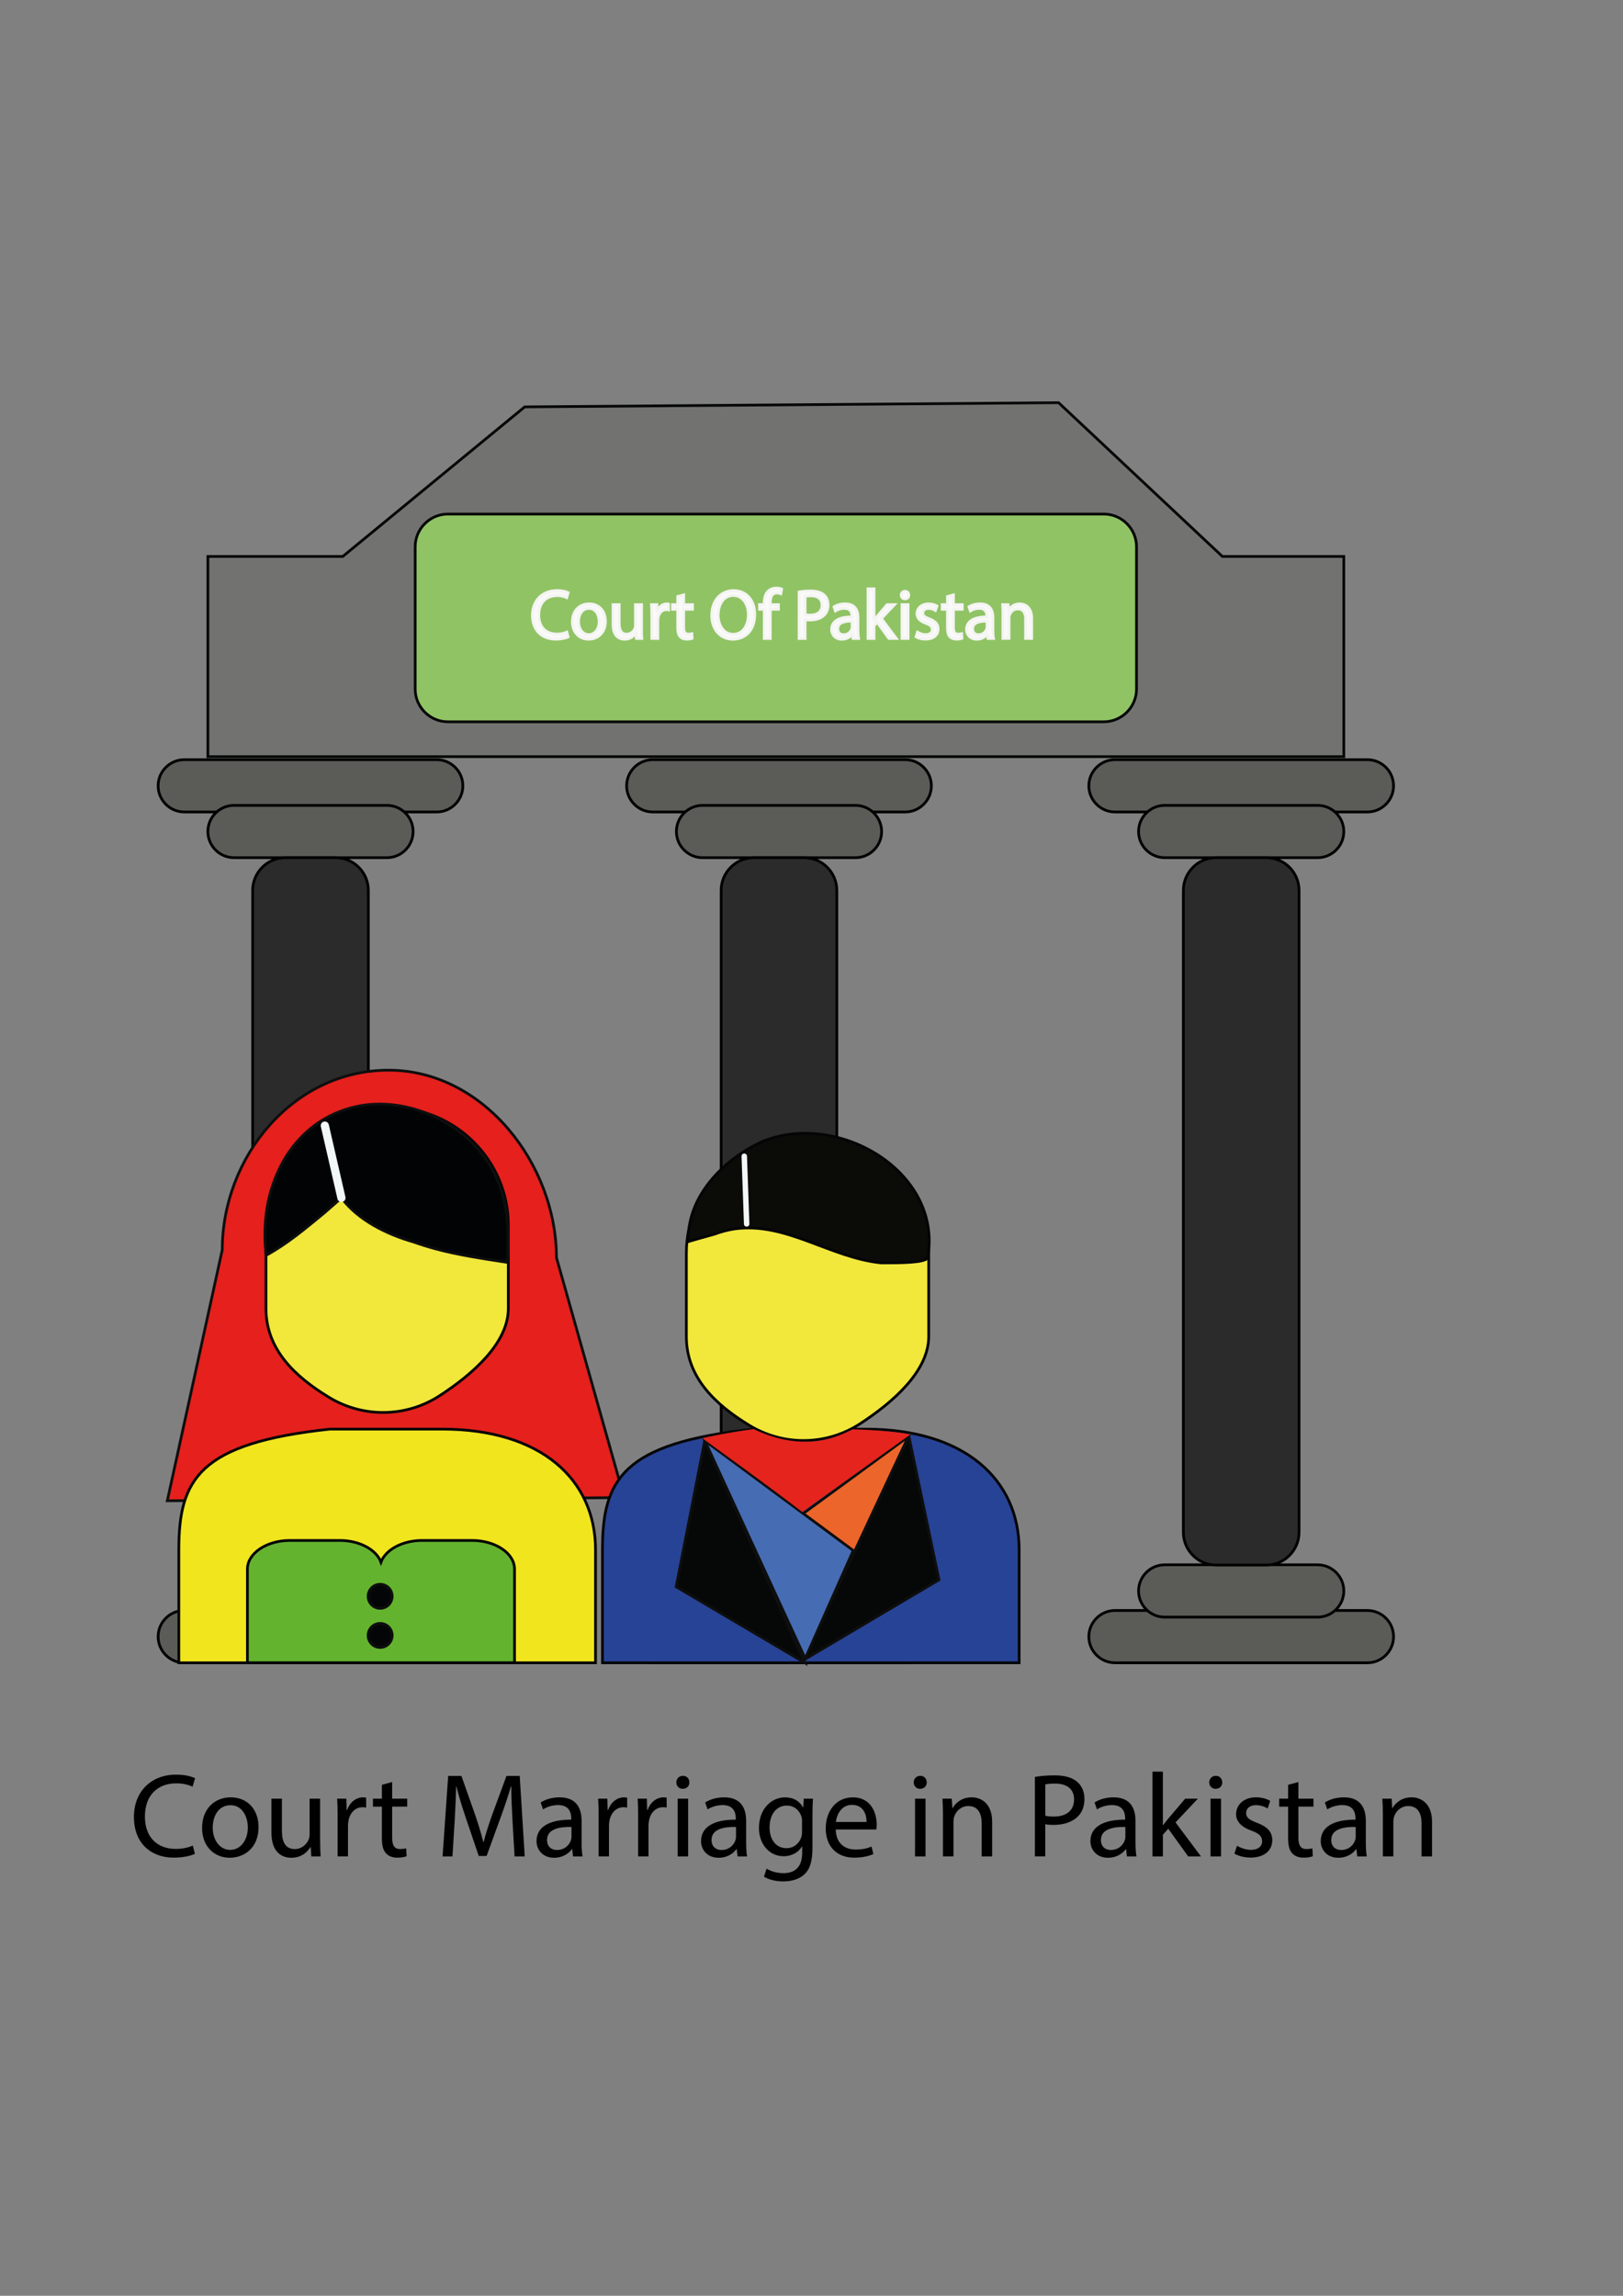 <?xml version="1.0" encoding="utf-8"?>
<!-- Generator: Adobe Illustrator 26.0.1, SVG Export Plug-In . SVG Version: 6.00 Build 0)  -->
<svg version="1.1" id="Layer_1" xmlns="http://www.w3.org/2000/svg" xmlns:xlink="http://www.w3.org/1999/xlink" x="0px" y="0px"
	 viewBox="0 0 595.28 841.89" style="enable-background:new 0 0 595.28 841.89;" xml:space="preserve">
<rect x="0" y="0" width="595.28" height="841.89" fill="#808080" stroke="none"/>
<style type="text/css">
	.st0{fill:#5B5C58;stroke:#000000;stroke-miterlimit:10;}
	.st1{fill:none;stroke:#000000;stroke-miterlimit:10;}
	.st2{fill:#2B2B2B;stroke:#000000;stroke-miterlimit:10;}
	.st3{fill:#727271;stroke:#060707;stroke-miterlimit:10;}
	.st4{fill:#90C364;stroke:#060707;stroke-miterlimit:10;}
	.st5{fill:#FAFAF8;stroke:#F4F4F2;stroke-miterlimit:10;}
	.st6{fill:#E5201D;stroke:#0E0E0E;stroke-miterlimit:10;}
	.st7{fill:#F2E73B;stroke:#040506;stroke-miterlimit:10;}
	.st8{fill:#F1E51E;stroke:#040506;stroke-miterlimit:10;}
	.st9{fill:#64B32E;stroke:#040506;stroke-miterlimit:10;}
	.st10{fill:#020304;stroke:#0E0E0E;stroke-miterlimit:10;}
	.st11{fill:#040506;stroke:#0E0E0E;stroke-miterlimit:10;}
	.st12{fill:none;stroke:#F2F7F7;stroke-width:3;stroke-linecap:round;stroke-linejoin:round;stroke-miterlimit:10;}
	.st13{fill:#274395;stroke:#040506;stroke-miterlimit:10;}
	.st14{fill:#0B0B07;stroke:#040506;stroke-miterlimit:10;}
	.st15{fill:#060707;stroke:#0E0E0E;stroke-miterlimit:10;}
	.st16{fill:#EC652B;stroke:#0E0E0E;stroke-miterlimit:10;}
	.st17{fill:#466CB3;stroke:#0E0E0E;stroke-miterlimit:10;}
	.st18{fill:none;stroke:#F2F7F7;stroke-width:2;stroke-linecap:round;stroke-miterlimit:10;}
	.st19{fill:#E5241E;}
</style>
<g>
	<path class="st0" d="M332.01,609.76h-92.59c-5.27,0-9.59-4.31-9.59-9.59l0,0c0-5.27,4.31-9.59,9.59-9.59h92.59
		c5.27,0,9.59,4.31,9.59,9.59l0,0C341.6,605.45,337.29,609.76,332.01,609.76z"/>
	<path class="st0" d="M313.77,593.01h-56.1c-5.27,0-9.59-4.31-9.59-9.59l0,0c0-5.27,4.31-9.59,9.59-9.59h56.1
		c5.27,0,9.59,4.31,9.59,9.59l0,0C323.35,588.69,319.04,593.01,313.77,593.01z"/>
</g>
<path class="st1" d="M437.71,184.27"/>
<g>
	<g>
		<g>
			<path class="st0" d="M160.18,609.76H67.59c-5.27,0-9.59-4.31-9.59-9.59l0,0c0-5.27,4.31-9.59,9.59-9.59h92.59
				c5.27,0,9.59,4.31,9.59,9.59l0,0C169.77,605.45,165.45,609.76,160.18,609.76z"/>
			<path class="st0" d="M141.93,593.01h-56.1c-5.27,0-9.59-4.31-9.59-9.59l0,0c0-5.27,4.31-9.59,9.59-9.59h56.1
				c5.27,0,9.59,4.31,9.59,9.59l0,0C151.52,588.69,147.21,593.01,141.93,593.01z"/>
		</g>
		<g>
			<path class="st0" d="M160.18,278.58H67.59c-5.27,0-9.59,4.31-9.59,9.59v0c0,5.27,4.31,9.59,9.59,9.59h92.59
				c5.27,0,9.59-4.31,9.59-9.59v0C169.77,282.9,165.45,278.58,160.18,278.58z"/>
			<path class="st0" d="M141.93,295.34h-56.1c-5.27,0-9.59,4.31-9.59,9.59v0c0,5.27,4.31,9.59,9.59,9.59h56.1
				c5.27,0,9.59-4.31,9.59-9.59v0C151.52,299.66,147.21,295.34,141.93,295.34z"/>
		</g>
		<path class="st2" d="M123.1,573.92h-18.43c-6.6,0-12-5.4-12-12V326.51c0-6.6,5.4-12,12-12h18.43c6.6,0,12,5.4,12,12v235.41
			C135.1,568.52,129.7,573.92,123.1,573.92z"/>
		<g>
			<path class="st0" d="M501.54,609.76h-92.59c-5.27,0-9.59-4.31-9.59-9.59l0,0c0-5.27,4.31-9.59,9.59-9.59h92.59
				c5.27,0,9.59,4.31,9.59,9.59l0,0C511.12,605.45,506.81,609.76,501.54,609.76z"/>
			<path class="st0" d="M483.29,593.01h-56.1c-5.27,0-9.59-4.31-9.59-9.59l0,0c0-5.27,4.31-9.59,9.59-9.59h56.1
				c5.27,0,9.59,4.31,9.59,9.59l0,0C492.88,588.69,488.56,593.01,483.29,593.01z"/>
		</g>
		<g>
			<path class="st0" d="M501.54,278.58h-92.59c-5.27,0-9.59,4.31-9.59,9.59v0c0,5.27,4.31,9.59,9.59,9.59h92.59
				c5.27,0,9.59-4.31,9.59-9.59v0C511.12,282.9,506.81,278.58,501.54,278.58z"/>
			<path class="st0" d="M483.29,295.34h-56.1c-5.27,0-9.59,4.31-9.59,9.59v0c0,5.27,4.31,9.59,9.59,9.59h56.1
				c5.27,0,9.59-4.31,9.59-9.59v0C492.88,299.66,488.56,295.34,483.29,295.34z"/>
		</g>
		<path class="st2" d="M464.46,573.92h-18.43c-6.6,0-12-5.4-12-12V326.51c0-6.6,5.4-12,12-12h18.43c6.6,0,12,5.4,12,12v235.41
			C476.46,568.52,471.06,573.92,464.46,573.92z"/>
	</g>
	<g>
		<path class="st0" d="M332.01,278.58h-92.59c-5.27,0-9.59,4.31-9.59,9.59v0c0,5.27,4.31,9.59,9.59,9.59h92.59
			c5.27,0,9.59-4.31,9.59-9.59v0C341.6,282.9,337.29,278.58,332.01,278.58z"/>
		<path class="st0" d="M313.77,295.34h-56.1c-5.27,0-9.59,4.31-9.59,9.59v0c0,5.27,4.31,9.59,9.59,9.59h56.1
			c5.27,0,9.59-4.31,9.59-9.59v0C323.35,299.66,319.04,295.34,313.77,295.34z"/>
	</g>
	<path class="st2" d="M294.93,573.92H276.5c-6.6,0-12-5.4-12-12V326.51c0-6.6,5.4-12,12-12h18.43c6.6,0,12,5.4,12,12v235.41
		C306.93,568.52,301.53,573.92,294.93,573.92z"/>
	<g>
		<polygon class="st3" points="448.33,204.05 388.26,147.67 192.45,149.21 125.73,204.05 76.25,204.05 76.25,277.47 492.88,277.47 
			492.88,204.05 		"/>
		<g>
			<path class="st4" d="M404.85,264.69H164.28c-6.6,0-12-5.4-12-12v-52.18c0-6.6,5.4-12,12-12h240.57c6.6,0,12,5.4,12,12v52.18
				C416.85,259.29,411.45,264.69,404.85,264.69z"/>
			<g>
				<path class="st5" d="M208.38,233.57c-0.82,0.41-2.46,0.82-4.57,0.82c-4.87,0-8.54-3.08-8.54-8.75c0-5.41,3.67-9.08,9.03-9.08
					c2.15,0,3.51,0.46,4.1,0.77l-0.54,1.82c-0.85-0.41-2.05-0.72-3.49-0.72c-4.05,0-6.75,2.59-6.75,7.13c0,4.23,2.44,6.95,6.64,6.95
					c1.36,0,2.74-0.28,3.64-0.72L208.38,233.57z"/>
				<path class="st5" d="M222.06,227.82c0,4.59-3.18,6.59-6.18,6.59c-3.36,0-5.95-2.46-5.95-6.39c0-4.16,2.72-6.59,6.16-6.59
					C219.65,221.44,222.06,224.03,222.06,227.82z M212.21,227.95c0,2.72,1.56,4.77,3.77,4.77c2.15,0,3.77-2.03,3.77-4.82
					c0-2.1-1.05-4.77-3.72-4.77C213.36,223.13,212.21,225.59,212.21,227.95z"/>
				<path class="st5" d="M235.3,230.75c0,1.28,0.03,2.41,0.1,3.39h-2l-0.13-2.03h-0.05c-0.59,1-1.9,2.31-4.1,2.31
					c-1.95,0-4.28-1.08-4.28-5.44v-7.26h2.26v6.87c0,2.36,0.72,3.95,2.77,3.95c1.51,0,2.56-1.05,2.98-2.05
					c0.13-0.33,0.21-0.74,0.21-1.15v-7.62h2.26V230.75z"/>
				<path class="st5" d="M239.05,225.59c0-1.46-0.03-2.72-0.1-3.87h1.98l0.08,2.44h0.1c0.56-1.67,1.92-2.72,3.44-2.72
					c0.26,0,0.44,0.03,0.64,0.08v2.13c-0.23-0.05-0.46-0.08-0.77-0.08c-1.59,0-2.72,1.21-3.03,2.9c-0.05,0.31-0.1,0.67-0.1,1.05
					v6.62h-2.23V225.59z"/>
				<path class="st5" d="M250.77,218.15v3.57H254v1.72h-3.23v6.69c0,1.54,0.44,2.41,1.69,2.41c0.59,0,1.03-0.08,1.31-0.15l0.1,1.69
					c-0.44,0.18-1.13,0.31-2,0.31c-1.05,0-1.9-0.33-2.44-0.95c-0.64-0.67-0.87-1.77-0.87-3.23v-6.77h-1.92v-1.72h1.92v-2.98
					L250.77,218.15z"/>
				<path class="st5" d="M276.84,225.31c0,5.95-3.62,9.11-8.03,9.11c-4.57,0-7.77-3.54-7.77-8.77c0-5.49,3.41-9.08,8.03-9.08
					C273.78,216.56,276.84,220.18,276.84,225.31z M263.42,225.59c0,3.69,2,7,5.51,7c3.54,0,5.54-3.26,5.54-7.18
					c0-3.44-1.8-7.03-5.52-7.03C265.27,218.38,263.42,221.79,263.42,225.59z"/>
				<path class="st5" d="M280.3,234.13v-10.7h-1.74v-1.72h1.74v-0.59c0-1.74,0.38-3.33,1.44-4.33c0.85-0.82,1.98-1.15,3.03-1.15
					c0.79,0,1.49,0.18,1.92,0.36l-0.31,1.74c-0.33-0.15-0.79-0.28-1.44-0.28c-1.92,0-2.41,1.69-2.41,3.59v0.67h3v1.72h-3v10.7H280.3
					z"/>
				<path class="st5" d="M293.08,217.05c1.08-0.18,2.49-0.33,4.28-0.33c2.21,0,3.82,0.51,4.85,1.44c0.95,0.82,1.51,2.08,1.51,3.62
					c0,1.56-0.46,2.8-1.33,3.69c-1.18,1.26-3.1,1.9-5.28,1.9c-0.67,0-1.28-0.03-1.8-0.15v6.93h-2.23V217.05z M295.31,225.39
					c0.49,0.13,1.1,0.18,1.85,0.18c2.69,0,4.33-1.31,4.33-3.69c0-2.28-1.62-3.39-4.08-3.39c-0.97,0-1.72,0.08-2.1,0.18V225.39z"/>
				<path class="st5" d="M312.86,234.13l-0.18-1.56h-0.08c-0.69,0.97-2.03,1.85-3.8,1.85c-2.51,0-3.8-1.77-3.8-3.57
					c0-3,2.67-4.64,7.46-4.62v-0.26c0-1.03-0.28-2.87-2.82-2.87c-1.15,0-2.36,0.36-3.23,0.92l-0.51-1.49
					c1.03-0.67,2.51-1.1,4.08-1.1c3.8,0,4.72,2.59,4.72,5.08v4.64c0,1.08,0.05,2.13,0.21,2.98H312.86z M312.53,227.8
					c-2.46-0.05-5.26,0.38-5.26,2.8c0,1.46,0.97,2.15,2.13,2.15c1.62,0,2.64-1.03,3-2.08c0.08-0.23,0.13-0.49,0.13-0.72V227.8z"/>
				<path class="st5" d="M320.58,227.41h0.05c0.31-0.44,0.74-0.97,1.1-1.41l3.64-4.28h2.72l-4.8,5.1l5.46,7.31h-2.74l-4.28-5.95
					l-1.15,1.28v4.67h-2.23v-18.21h2.23V227.41z"/>
				<path class="st5" d="M333.33,218.23c0.03,0.77-0.54,1.38-1.44,1.38c-0.8,0-1.36-0.62-1.36-1.38c0-0.8,0.59-1.41,1.41-1.41
					C332.8,216.82,333.33,217.43,333.33,218.23z M330.82,234.13v-12.41h2.26v12.41H330.82z"/>
				<path class="st5" d="M336.52,231.82c0.67,0.44,1.85,0.9,2.98,0.9c1.64,0,2.41-0.82,2.41-1.85c0-1.08-0.64-1.67-2.31-2.28
					c-2.23-0.79-3.28-2.03-3.28-3.51c0-2,1.62-3.64,4.28-3.64c1.26,0,2.36,0.36,3.05,0.77l-0.56,1.64
					c-0.49-0.31-1.38-0.72-2.54-0.72c-1.33,0-2.08,0.77-2.08,1.69c0,1.03,0.74,1.49,2.36,2.1c2.15,0.82,3.26,1.9,3.26,3.74
					c0,2.18-1.69,3.72-4.64,3.72c-1.36,0-2.62-0.33-3.49-0.85L336.52,231.82z"/>
				<path class="st5" d="M349.71,218.15v3.57h3.23v1.72h-3.23v6.69c0,1.54,0.44,2.41,1.69,2.41c0.59,0,1.03-0.08,1.31-0.15l0.1,1.69
					c-0.44,0.18-1.13,0.31-2,0.31c-1.05,0-1.9-0.33-2.44-0.95c-0.64-0.67-0.87-1.77-0.87-3.23v-6.77h-1.92v-1.72h1.92v-2.98
					L349.71,218.15z"/>
				<path class="st5" d="M362.35,234.13l-0.18-1.56h-0.08c-0.69,0.97-2.03,1.85-3.8,1.85c-2.51,0-3.8-1.77-3.8-3.57
					c0-3,2.67-4.64,7.46-4.62v-0.26c0-1.03-0.28-2.87-2.82-2.87c-1.15,0-2.36,0.36-3.23,0.92l-0.51-1.49
					c1.03-0.67,2.51-1.1,4.08-1.1c3.8,0,4.72,2.59,4.72,5.08v4.64c0,1.08,0.05,2.13,0.21,2.98H362.35z M362.02,227.8
					c-2.46-0.05-5.26,0.38-5.26,2.8c0,1.46,0.97,2.15,2.13,2.15c1.62,0,2.64-1.03,3-2.08c0.08-0.23,0.13-0.49,0.13-0.72V227.8z"/>
				<path class="st5" d="M367.84,225.08c0-1.28-0.03-2.33-0.1-3.36h2l0.13,2.05h0.05c0.62-1.18,2.05-2.33,4.1-2.33
					c1.72,0,4.39,1.03,4.39,5.28v7.41h-2.26v-7.16c0-2-0.74-3.67-2.87-3.67c-1.49,0-2.64,1.05-3.03,2.31
					c-0.1,0.28-0.15,0.67-0.15,1.05v7.46h-2.26V225.08z"/>
			</g>
		</g>
	</g>
</g>
<g>
	<path class="st6" d="M228.92,549.19l-167.56,1.16l20.16-92.02c0-34.09,25.99-65.88,60.99-65.88h0c34.99,0,61.58,34.61,61.58,68.7
		L228.92,549.19z"/>
	<path class="st7" d="M161.23,511.83c-12.28,7.99-28.08,8.18-40.59,0.56c-12.18-7.41-23.09-17.38-23.09-32.56v-30.54
		c0-23.72,19.4-43.12,43.12-43.12h2.65c23.72,0,43.12,19.4,43.12,43.12v30.54C186.45,492.48,173.4,503.92,161.23,511.83z"/>
	<path class="st8" d="M218.42,609.76v-41.42c0-25.77-19.97-44.27-56.29-44.27h-41.11c-48.17,5.14-55.43,18.51-55.43,44.27v41.42
		H218.42z"/>
	<path class="st9" d="M188.72,575.39v34.34H90.75v-34.34c0-5.77,7-10.49,15.56-10.49h18.33c7.26,0,13.4,3.4,15.09,7.95
		c1.69-4.55,7.83-7.95,15.09-7.95h18.34C181.72,564.9,188.72,569.62,188.72,575.39z"/>
	<path class="st10" d="M125.23,439.27c6.17,8.2,16.57,13.35,26.57,16.21c2.64,0.95,5.35,1.78,8.09,2.52
		c8.22,2.22,17.65,3.63,26.1,4.92c1.53-19.55-1.72-34.33-15.59-46.34c-8.09-6.87-18.49-11.06-28.77-11.64
		c-2.57-0.14-5.14-0.06-7.66,0.26c-25.96,3.65-39.51,28.69-36.36,55.14c7.8-4.29,13.87-9.44,21.21-15.45
		C122.53,441.68,125.23,439.27,125.23,439.27z"/>
	<circle class="st11" cx="139.43" cy="585.38" r="4.41"/>
	<circle class="st11" cx="139.43" cy="599.73" r="4.41"/>
	<line class="st12" x1="125.23" y1="439.27" x2="119.14" y2="412.77"/>
	<g>
		<path class="st13" d="M373.8,609.76v-41.42c0-25.77-19.97-44.27-56.29-44.27h-41.11c-48.17,5.14-55.43,18.51-55.43,44.27v41.42
			H373.8z"/>
		<path class="st7" d="M315.42,522.12c-12.28,7.99-28.08,8.18-40.59,0.56c-12.18-7.41-23.09-17.38-23.09-32.56v-30.54
			c0-23.72,19.4-43.12,43.12-43.12h2.65c23.72,0,43.12,19.4,43.12,43.12v30.54C340.63,502.78,327.58,514.22,315.42,522.12z"/>
		<path class="st14" d="M252.52,455.29c-0.64-13.87,9.06-25.98,20.72-33.25c2.33-1.45,4.74-2.71,7.17-3.75
			c27.82-10.69,65.48,11.9,59.83,42.96c-0.94,1.88-10.35,1.88-16.94,1.88c-18.83-1.88-34.83-15.06-53.78-12.5
			c-2.51,0.39-5,1.03-7.48,1.95C256.19,454.18,252.52,455.29,252.52,455.29z"/>
		<polygon class="st15" points="333.32,526.58 294.47,608.91 344.4,579.32 		"/>
		<polygon class="st16" points="262.93,578.16 305.11,586.74 333.14,526.85 		"/>
		<polygon class="st17" points="295.33,608.21 312.96,568.6 258.47,528.29 		"/>
		<polygon class="st15" points="258.47,528.29 295.2,609.76 248,581.89 		"/>
		<line class="st18" x1="272.98" y1="424" x2="273.86" y2="448.82"/>
		<path class="st19" d="M257.6,527.41c5.97,4.36,25.01,18.05,36.67,27.06l39.65-28.45c0,0-6.02-1.41-20.95-1.88
			c-1.36-0.04-14.86,10.32-36.56-0.08C265.15,525.57,257.6,527.41,257.6,527.41z"/>
	</g>
</g>
<g>
	<path d="M71.49,679.81c-1.4,0.7-4.2,1.4-7.79,1.4c-8.32,0-14.58-5.25-14.58-14.93c0-9.24,6.26-15.5,15.42-15.5
		c3.68,0,6,0.79,7.01,1.31l-0.92,3.11c-1.44-0.7-3.5-1.23-5.96-1.23c-6.92,0-11.52,4.42-11.52,12.17c0,7.23,4.16,11.87,11.34,11.87
		c2.32,0,4.69-0.48,6.22-1.23L71.49,679.81z"/>
	<path d="M94.83,670c0,7.84-5.43,11.25-10.55,11.25c-5.74,0-10.16-4.2-10.16-10.9c0-7.09,4.64-11.25,10.51-11.25
		C90.72,659.1,94.83,663.52,94.83,670z M78.02,670.22c0,4.64,2.67,8.15,6.44,8.15c3.68,0,6.44-3.46,6.44-8.23
		c0-3.59-1.8-8.15-6.35-8.15C79.99,661.99,78.02,666.19,78.02,670.22z"/>
	<path d="M117.43,675c0,2.19,0.04,4.12,0.17,5.78h-3.42l-0.22-3.46h-0.09c-1.01,1.71-3.24,3.94-7.01,3.94
		c-3.33,0-7.31-1.84-7.31-9.28v-12.39h3.85v11.74c0,4.03,1.23,6.74,4.73,6.74c2.58,0,4.38-1.8,5.08-3.5
		c0.22-0.57,0.35-1.27,0.35-1.97v-13.01h3.85V675z"/>
	<path d="M123.83,666.19c0-2.5-0.04-4.64-0.18-6.61h3.37l0.13,4.16h0.18c0.96-2.85,3.28-4.64,5.87-4.64c0.44,0,0.74,0.04,1.09,0.13
		v3.63c-0.39-0.09-0.79-0.13-1.31-0.13c-2.72,0-4.64,2.06-5.17,4.95c-0.09,0.53-0.18,1.14-0.18,1.79v11.3h-3.81V666.19z"/>
	<path d="M143.84,653.49v6.09h5.52v2.93h-5.52v11.43c0,2.63,0.74,4.12,2.89,4.12c1.01,0,1.75-0.13,2.23-0.26l0.18,2.89
		c-0.74,0.31-1.93,0.53-3.42,0.53c-1.8,0-3.24-0.57-4.16-1.62c-1.09-1.14-1.49-3.02-1.49-5.52v-11.56h-3.28v-2.93h3.28v-5.08
		L143.84,653.49z"/>
	<path d="M187.98,667.81c-0.22-4.12-0.48-9.06-0.44-12.74h-0.13c-1.01,3.46-2.23,7.14-3.72,11.21l-5.21,14.32h-2.89l-4.77-14.06
		c-1.4-4.16-2.58-7.97-3.42-11.47h-0.09c-0.09,3.68-0.31,8.63-0.57,13.05l-0.79,12.66h-3.63l2.06-29.52h4.86l5.04,14.28
		c1.23,3.63,2.23,6.88,2.98,9.94h0.13c0.74-2.98,1.8-6.22,3.11-9.94l5.26-14.28h4.86l1.84,29.52h-3.72L187.98,667.81z"/>
	<path d="M210.18,680.78l-0.31-2.67h-0.13c-1.18,1.66-3.46,3.15-6.48,3.15c-4.29,0-6.48-3.02-6.48-6.09c0-5.12,4.55-7.93,12.74-7.88
		v-0.44c0-1.75-0.48-4.91-4.82-4.91c-1.97,0-4.03,0.61-5.52,1.58l-0.88-2.54c1.75-1.14,4.29-1.88,6.96-1.88
		c6.48,0,8.06,4.42,8.06,8.67v7.93c0,1.84,0.09,3.63,0.35,5.08H210.18z M209.62,669.96c-4.2-0.09-8.98,0.66-8.98,4.77
		c0,2.5,1.66,3.68,3.63,3.68c2.76,0,4.51-1.75,5.12-3.55c0.13-0.39,0.22-0.83,0.22-1.23V669.96z"/>
	<path d="M219.56,666.19c0-2.5-0.04-4.64-0.18-6.61h3.37l0.13,4.16h0.18c0.96-2.85,3.28-4.64,5.87-4.64c0.44,0,0.74,0.04,1.09,0.13
		v3.63c-0.39-0.09-0.79-0.13-1.31-0.13c-2.72,0-4.64,2.06-5.17,4.95c-0.09,0.53-0.18,1.14-0.18,1.79v11.3h-3.81V666.19z"/>
	<path d="M234.05,666.19c0-2.5-0.04-4.64-0.18-6.61h3.37l0.13,4.16h0.18c0.96-2.85,3.28-4.64,5.87-4.64c0.44,0,0.74,0.04,1.09,0.13
		v3.63c-0.39-0.09-0.79-0.13-1.31-0.13c-2.72,0-4.64,2.06-5.17,4.95c-0.09,0.53-0.18,1.14-0.18,1.79v11.3h-3.81V666.19z"/>
	<path d="M252.84,653.62c0.04,1.31-0.92,2.36-2.45,2.36c-1.36,0-2.32-1.05-2.32-2.36c0-1.36,1.01-2.41,2.41-2.41
		C251.92,651.21,252.84,652.27,252.84,653.62z M248.55,680.78v-21.2h3.85v21.2H248.55z"/>
	<path d="M270.53,680.78l-0.31-2.67h-0.13c-1.18,1.66-3.46,3.15-6.48,3.15c-4.29,0-6.48-3.02-6.48-6.09c0-5.12,4.55-7.93,12.74-7.88
		v-0.44c0-1.75-0.48-4.91-4.82-4.91c-1.97,0-4.03,0.61-5.52,1.58l-0.88-2.54c1.75-1.14,4.29-1.88,6.96-1.88
		c6.48,0,8.06,4.42,8.06,8.67v7.93c0,1.84,0.09,3.63,0.35,5.08H270.53z M269.96,669.96c-4.2-0.09-8.98,0.66-8.98,4.77
		c0,2.5,1.66,3.68,3.63,3.68c2.76,0,4.51-1.75,5.12-3.55c0.13-0.39,0.22-0.83,0.22-1.23V669.96z"/>
	<path d="M298.17,659.58c-0.09,1.53-0.18,3.24-0.18,5.82v12.31c0,4.86-0.96,7.84-3.02,9.68c-2.06,1.93-5.04,2.54-7.71,2.54
		c-2.54,0-5.34-0.61-7.05-1.75l0.96-2.93c1.4,0.88,3.59,1.66,6.22,1.66c3.94,0,6.83-2.06,6.83-7.4v-2.37h-0.09
		c-1.18,1.97-3.46,3.55-6.74,3.55c-5.26,0-9.02-4.47-9.02-10.33c0-7.18,4.69-11.25,9.55-11.25c3.68,0,5.69,1.93,6.61,3.68h0.09
		l0.18-3.2H298.17z M294.18,667.94c0-0.66-0.04-1.23-0.22-1.75c-0.7-2.23-2.58-4.07-5.39-4.07c-3.68,0-6.31,3.11-6.31,8.01
		c0,4.16,2.1,7.62,6.26,7.62c2.36,0,4.51-1.49,5.34-3.94c0.22-0.66,0.31-1.4,0.31-2.06V667.94z"/>
	<path d="M306.53,670.88c0.09,5.21,3.42,7.36,7.27,7.36c2.76,0,4.42-0.48,5.87-1.09l0.66,2.76c-1.36,0.61-3.68,1.31-7.05,1.31
		c-6.53,0-10.42-4.29-10.42-10.68c0-6.39,3.77-11.43,9.94-11.43c6.92,0,8.76,6.09,8.76,9.99c0,0.79-0.09,1.4-0.13,1.79H306.53z
		 M317.83,668.12c0.04-2.45-1.01-6.26-5.34-6.26c-3.9,0-5.61,3.59-5.91,6.26H317.83z"/>
	<path d="M339.9,653.62c0.04,1.31-0.92,2.36-2.45,2.36c-1.36,0-2.32-1.05-2.32-2.36c0-1.36,1.01-2.41,2.41-2.41
		C338.98,651.21,339.9,652.27,339.9,653.62z M335.61,680.78v-21.2h3.85v21.2H335.61z"/>
	<path d="M345.85,665.32c0-2.19-0.04-3.99-0.18-5.74h3.42l0.22,3.5h0.09c1.05-2.01,3.5-3.99,7.01-3.99c2.93,0,7.49,1.75,7.49,9.02
		v12.66h-3.85v-12.22c0-3.42-1.27-6.26-4.91-6.26c-2.54,0-4.51,1.8-5.17,3.94c-0.17,0.48-0.26,1.14-0.26,1.79v12.74h-3.85V665.32z"
		/>
	<path d="M379.58,651.61c1.84-0.31,4.25-0.57,7.31-0.57c3.77,0,6.53,0.88,8.28,2.45c1.62,1.4,2.58,3.55,2.58,6.17
		c0,2.67-0.79,4.77-2.28,6.31c-2.01,2.15-5.3,3.24-9.02,3.24c-1.14,0-2.19-0.04-3.07-0.26v11.82h-3.81V651.61z M383.39,665.84
		c0.83,0.22,1.88,0.31,3.15,0.31c4.6,0,7.4-2.23,7.4-6.31c0-3.9-2.76-5.78-6.96-5.78c-1.66,0-2.93,0.13-3.59,0.31V665.84z"/>
	<path d="M413.34,680.78l-0.31-2.67h-0.13c-1.18,1.66-3.46,3.15-6.48,3.15c-4.29,0-6.48-3.02-6.48-6.09c0-5.12,4.55-7.93,12.74-7.88
		v-0.44c0-1.75-0.48-4.91-4.82-4.91c-1.97,0-4.03,0.61-5.52,1.58l-0.88-2.54c1.75-1.14,4.29-1.88,6.96-1.88
		c6.48,0,8.06,4.42,8.06,8.67v7.93c0,1.84,0.09,3.63,0.35,5.08H413.34z M412.77,669.96c-4.2-0.09-8.98,0.66-8.98,4.77
		c0,2.5,1.66,3.68,3.63,3.68c2.76,0,4.51-1.75,5.12-3.55c0.13-0.39,0.22-0.83,0.22-1.23V669.96z"/>
	<path d="M426.52,669.3h0.09c0.53-0.74,1.27-1.66,1.88-2.41l6.22-7.31h4.64l-8.19,8.71l9.33,12.48h-4.69l-7.31-10.16l-1.97,2.19
		v7.97h-3.81v-31.09h3.81V669.3z"/>
	<path d="M448.29,653.62c0.04,1.31-0.92,2.36-2.45,2.36c-1.36,0-2.32-1.05-2.32-2.36c0-1.36,1.01-2.41,2.41-2.41
		C447.37,651.21,448.29,652.27,448.29,653.62z M444,680.78v-21.2h3.85v21.2H444z"/>
	<path d="M453.72,676.83c1.14,0.74,3.15,1.53,5.08,1.53c2.8,0,4.12-1.4,4.12-3.15c0-1.84-1.09-2.85-3.94-3.9
		c-3.81-1.36-5.61-3.46-5.61-6c0-3.42,2.76-6.22,7.31-6.22c2.15,0,4.03,0.61,5.21,1.31l-0.96,2.8c-0.83-0.53-2.36-1.23-4.33-1.23
		c-2.28,0-3.55,1.31-3.55,2.89c0,1.75,1.27,2.54,4.03,3.59c3.68,1.4,5.56,3.24,5.56,6.39c0,3.72-2.89,6.35-7.93,6.35
		c-2.32,0-4.47-0.57-5.96-1.44L453.72,676.83z"/>
	<path d="M476.23,653.49v6.09h5.52v2.93h-5.52v11.43c0,2.63,0.74,4.12,2.89,4.12c1.01,0,1.75-0.13,2.23-0.26l0.17,2.89
		c-0.74,0.31-1.93,0.53-3.42,0.53c-1.79,0-3.24-0.57-4.16-1.62c-1.09-1.14-1.49-3.02-1.49-5.52v-11.56h-3.28v-2.93h3.28v-5.08
		L476.23,653.49z"/>
	<path d="M497.82,680.78l-0.31-2.67h-0.13c-1.18,1.66-3.46,3.15-6.48,3.15c-4.29,0-6.48-3.02-6.48-6.09c0-5.12,4.55-7.93,12.74-7.88
		v-0.44c0-1.75-0.48-4.91-4.82-4.91c-1.97,0-4.03,0.61-5.52,1.58l-0.88-2.54c1.75-1.14,4.29-1.88,6.96-1.88
		c6.48,0,8.06,4.42,8.06,8.67v7.93c0,1.84,0.09,3.63,0.35,5.08H497.82z M497.25,669.96c-4.2-0.09-8.98,0.66-8.98,4.77
		c0,2.5,1.66,3.68,3.63,3.68c2.76,0,4.51-1.75,5.12-3.55c0.13-0.39,0.22-0.83,0.22-1.23V669.96z"/>
	<path d="M507.19,665.32c0-2.19-0.04-3.99-0.18-5.74h3.42l0.22,3.5h0.09c1.05-2.01,3.5-3.99,7.01-3.99c2.93,0,7.49,1.75,7.49,9.02
		v12.66h-3.85v-12.22c0-3.42-1.27-6.26-4.91-6.26c-2.54,0-4.51,1.8-5.17,3.94c-0.17,0.48-0.26,1.14-0.26,1.79v12.74h-3.85V665.32z"
		/>
</g>
<g>
</g>
<g>
</g>
<g>
</g>
<g>
</g>
<g>
</g>
<g>
</g>
</svg>

